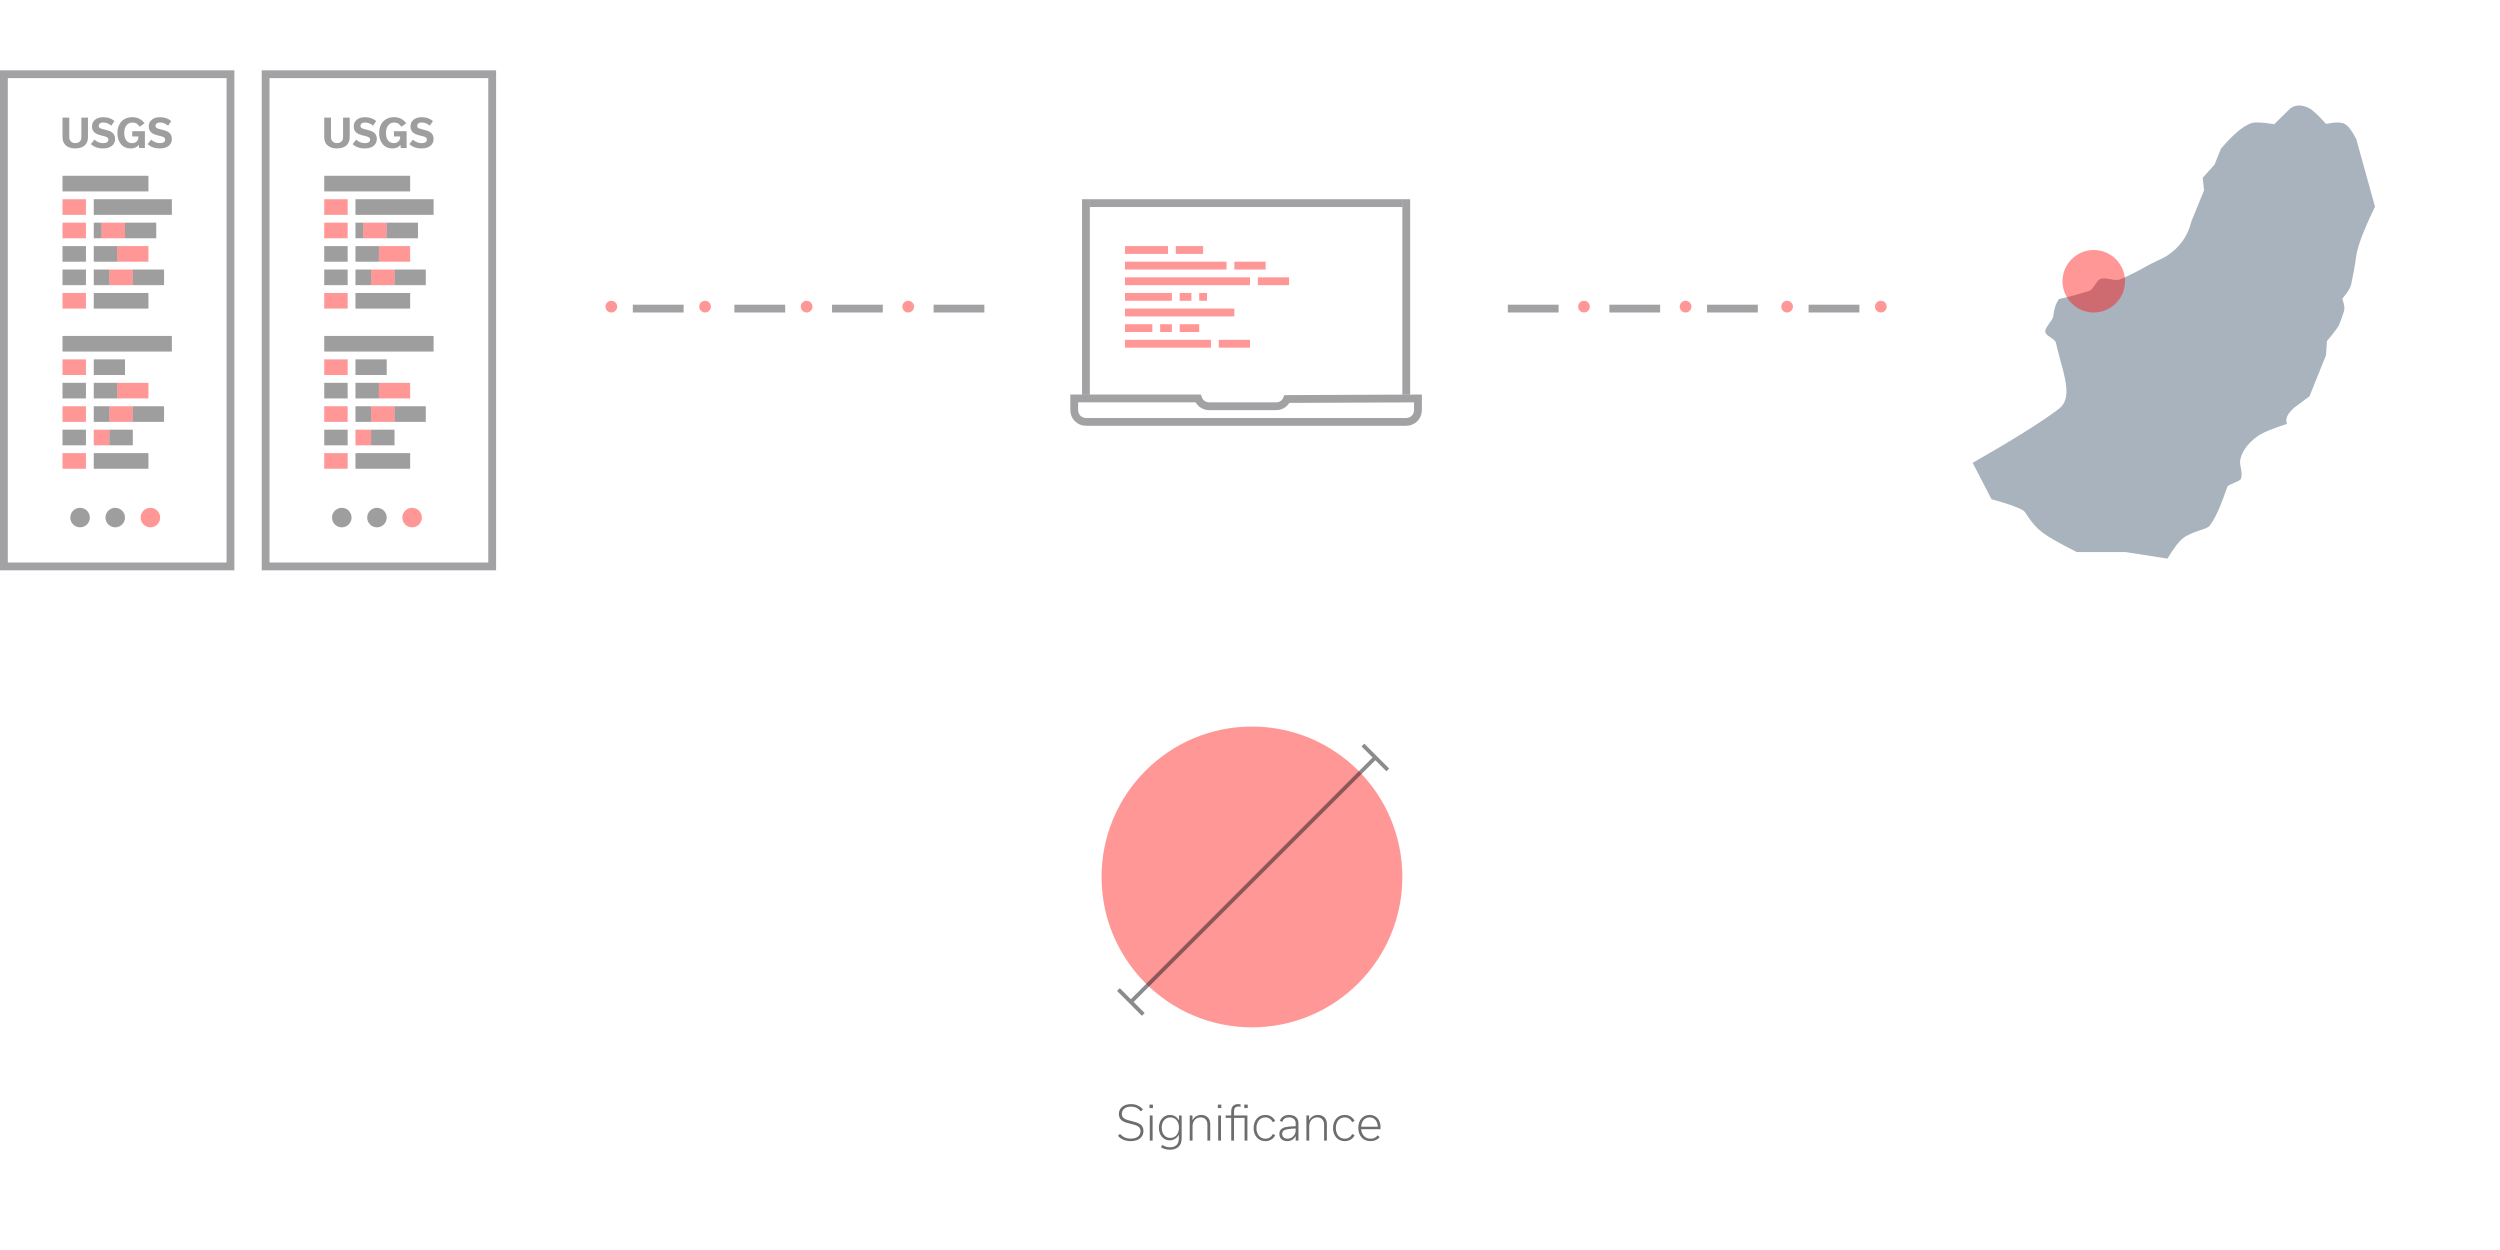 <svg xmlns="http://www.w3.org/2000/svg" viewBox="0 0 640 320">
  <g fill="none" fill-rule="evenodd">
    <rect width="11" height="2" x="288" y="63" fill="#FF0808" fill-opacity=".7" opacity=".6"/>
    <rect width="7" height="2" x="301" y="63" fill="#FF0808" fill-opacity=".7" opacity=".6"/>
    <rect width="3" height="2" x="302" y="75" fill="#FF0808" fill-opacity=".7" opacity=".6"/>
    <rect width="2" height="2" x="307" y="75" fill="#FF0808" fill-opacity=".7" opacity=".6"/>
    <rect width="3" height="2" x="297" y="83" fill="#FF0808" fill-opacity=".7" opacity=".6"/>
    <rect width="5" height="2" x="302" y="83" fill="#FF0808" fill-opacity=".7" opacity=".6"/>
    <rect width="8" height="2" x="322" y="71" fill="#FF0808" fill-opacity=".7" opacity=".6"/>
    <rect width="8" height="2" x="316" y="67" fill="#FF0808" fill-opacity=".7" opacity=".6"/>
    <rect width="8" height="2" x="312" y="87" fill="#FF0808" fill-opacity=".7" opacity=".6"/>
    <polygon fill="#FF0808" fill-opacity=".7" points="288 71 320 71 320 73 288 73" opacity=".6"/>
    <polygon fill="#FF0808" fill-opacity=".7" points="288 75 300 75 300 77 288 77" opacity=".6"/>
    <polygon fill="#FF0808" fill-opacity=".7" points="288 83 295 83 295 85 288 85" opacity=".6"/>
    <polygon fill="#FF0808" fill-opacity=".7" points="288 79 316 79 316 81 288 81" opacity=".6"/>
    <polygon fill="#FF0808" fill-opacity=".7" points="288 87 310 87 310 89 288 89" opacity=".6"/>
    <rect width="26" height="2" x="288" y="67" fill="#FF0808" fill-opacity=".7" opacity=".6"/>
    <rect width="58" height="126" x="1" y="19" stroke="#18181C" stroke-width="2" opacity=".4"/>
    <rect width="58" height="126" x="68" y="19" stroke="#18181C" stroke-width="2" opacity=".4"/>
    <rect width="22" height="4" x="16" y="45" fill="#18181C" fill-opacity=".7" opacity=".6"/>
    <rect width="22" height="4" x="83" y="45" fill="#18181C" fill-opacity=".7" opacity=".6"/>
    <rect width="20" height="4" x="24" y="51" fill="#18181C" fill-opacity=".7" opacity=".6"/>
    <rect width="20" height="4" x="91" y="51" fill="#18181C" fill-opacity=".7" opacity=".6"/>
    <rect width="2" height="4" x="24" y="57" fill="#18181C" fill-opacity=".7" opacity=".6"/>
    <rect width="2" height="4" x="91" y="57" fill="#18181C" fill-opacity=".7" opacity=".6"/>
    <rect width="6" height="4" x="16" y="63" fill="#18181C" fill-opacity=".7" opacity=".6"/>
    <rect width="6" height="4" x="83" y="63" fill="#18181C" fill-opacity=".7" opacity=".6"/>
    <rect width="6" height="4" x="16" y="69" fill="#18181C" fill-opacity=".7" opacity=".6"/>
    <rect width="6" height="4" x="83" y="69" fill="#18181C" fill-opacity=".7" opacity=".6"/>
    <rect width="6" height="4" x="24" y="63" fill="#18181C" fill-opacity=".7" opacity=".6"/>
    <rect width="6" height="4" x="91" y="63" fill="#18181C" fill-opacity=".7" opacity=".6"/>
    <rect width="4" height="4" x="24" y="69" fill="#18181C" fill-opacity=".7" opacity=".6"/>
    <rect width="4" height="4" x="91" y="69" fill="#18181C" fill-opacity=".7" opacity=".6"/>
    <rect width="14" height="4" x="24" y="75" fill="#18181C" fill-opacity=".7" opacity=".6"/>
    <rect width="14" height="4" x="91" y="75" fill="#18181C" fill-opacity=".7" opacity=".6"/>
    <rect width="28" height="4" x="16" y="86" fill="#18181C" fill-opacity=".7" opacity=".6"/>
    <rect width="28" height="4" x="83" y="86" fill="#18181C" fill-opacity=".7" opacity=".6"/>
    <rect width="8" height="4" x="24" y="92" fill="#18181C" fill-opacity=".7" opacity=".6"/>
    <rect width="8" height="4" x="91" y="92" fill="#18181C" fill-opacity=".7" opacity=".6"/>
    <rect width="6" height="4" x="16" y="98" fill="#18181C" fill-opacity=".7" opacity=".6"/>
    <rect width="6" height="4" x="83" y="98" fill="#18181C" fill-opacity=".7" opacity=".6"/>
    <rect width="6" height="4" x="16" y="110" fill="#18181C" fill-opacity=".7" opacity=".6"/>
    <rect width="6" height="4" x="83" y="110" fill="#18181C" fill-opacity=".7" opacity=".6"/>
    <rect width="14" height="4" x="24" y="116" fill="#18181C" fill-opacity=".7" opacity=".6"/>
    <rect width="14" height="4" x="91" y="116" fill="#18181C" fill-opacity=".7" opacity=".6"/>
    <rect width="4" height="4" x="24" y="104" fill="#18181C" fill-opacity=".7" opacity=".6"/>
    <rect width="4" height="4" x="91" y="104" fill="#18181C" fill-opacity=".7" opacity=".6"/>
    <rect width="6" height="4" x="24" y="98" fill="#18181C" fill-opacity=".7" opacity=".6"/>
    <rect width="6" height="4" x="91" y="98" fill="#18181C" fill-opacity=".7" opacity=".6"/>
    <rect width="6" height="4" x="28" y="110" fill="#18181C" fill-opacity=".7" opacity=".6"/>
    <rect width="6" height="4" x="95" y="110" fill="#18181C" fill-opacity=".7" opacity=".6"/>
    <rect width="8" height="4" x="34" y="104" fill="#18181C" fill-opacity=".7" opacity=".6"/>
    <rect width="8" height="4" x="101" y="104" fill="#18181C" fill-opacity=".7" opacity=".6"/>
    <rect width="8" height="4" x="34" y="69" fill="#18181C" fill-opacity=".7" opacity=".6"/>
    <rect width="8" height="4" x="101" y="69" fill="#18181C" fill-opacity=".7" opacity=".6"/>
    <rect width="6" height="4" x="16" y="51" fill="#FF0808" fill-opacity=".7" opacity=".6"/>
    <rect width="6" height="4" x="83" y="51" fill="#FF0808" fill-opacity=".7" opacity=".6"/>
    <rect width="6" height="4" x="16" y="57" fill="#FF0808" fill-opacity=".7" opacity=".6"/>
    <rect width="6" height="4" x="83" y="57" fill="#FF0808" fill-opacity=".7" opacity=".6"/>
    <rect width="6" height="4" x="16" y="75" fill="#FF0808" fill-opacity=".7" opacity=".6"/>
    <rect width="6" height="4" x="83" y="75" fill="#FF0808" fill-opacity=".7" opacity=".6"/>
    <rect width="6" height="4" x="16" y="92" fill="#FF0808" fill-opacity=".7" opacity=".6"/>
    <rect width="6" height="4" x="83" y="92" fill="#FF0808" fill-opacity=".7" opacity=".6"/>
    <rect width="6" height="4" x="16" y="104" fill="#FF0808" fill-opacity=".7" opacity=".6"/>
    <rect width="6" height="4" x="83" y="104" fill="#FF0808" fill-opacity=".7" opacity=".6"/>
    <rect width="6" height="4" x="16" y="116" fill="#FF0808" fill-opacity=".7" opacity=".6"/>
    <rect width="6" height="4" x="83" y="116" fill="#FF0808" fill-opacity=".7" opacity=".6"/>
    <rect width="4" height="4" x="24" y="110" fill="#FF0808" fill-opacity=".7" opacity=".6"/>
    <rect width="4" height="4" x="91" y="110" fill="#FF0808" fill-opacity=".7" opacity=".6"/>
    <rect width="6" height="4" x="28" y="104" fill="#FF0808" fill-opacity=".7" opacity=".6"/>
    <rect width="6" height="4" x="95" y="104" fill="#FF0808" fill-opacity=".7" opacity=".6"/>
    <rect width="8" height="4" x="30" y="98" fill="#FF0808" fill-opacity=".7" opacity=".6"/>
    <rect width="8" height="4" x="97" y="98" fill="#FF0808" fill-opacity=".7" opacity=".6"/>
    <rect width="6" height="4" x="26" y="57" fill="#FF0808" fill-opacity=".7" opacity=".6"/>
    <rect width="6" height="4" x="93" y="57" fill="#FF0808" fill-opacity=".7" opacity=".6"/>
    <rect width="8" height="4" x="30" y="63" fill="#FF0808" fill-opacity=".7" opacity=".6"/>
    <rect width="8" height="4" x="97" y="63" fill="#FF0808" fill-opacity=".7" opacity=".6"/>
    <rect width="6" height="4" x="28" y="69" fill="#FF0808" fill-opacity=".7" opacity=".6"/>
    <rect width="6" height="4" x="95" y="69" fill="#FF0808" fill-opacity=".7" opacity=".6"/>
    <rect width="8" height="4" x="32" y="57" fill="#18181C" fill-opacity=".7" opacity=".6"/>
    <rect width="8" height="4" x="99" y="57" fill="#18181C" fill-opacity=".7" opacity=".6"/>
    <circle cx="20.5" cy="132.5" r="2.5" fill="#18181C" fill-opacity=".7" opacity=".6"/>
    <circle cx="87.5" cy="132.5" r="2.5" fill="#18181C" fill-opacity=".7" opacity=".6"/>
    <circle cx="29.5" cy="132.5" r="2.5" fill="#18181C" fill-opacity=".7" opacity=".6"/>
    <circle cx="96.5" cy="132.5" r="2.5" fill="#18181C" fill-opacity=".7" opacity=".6"/>
    <circle cx="38.5" cy="132.5" r="2.5" fill="#FF0808" fill-opacity=".7" opacity=".6"/>
    <circle cx="105.5" cy="132.5" r="2.5" fill="#FF0808" fill-opacity=".7" opacity=".6"/>
    <path fill="#18181C" fill-opacity=".7" d="M20.828 35.134L20.828 30.111 22.522 30.111 22.522 35.144C22.522 36.967 21.31 38 19.232 38 17.35 38 16 37.018 16 35.144L16 30.111 17.734 30.111 17.734 35.134C17.734 36.025 18.335 36.633 19.271 36.633 20.236 36.633 20.828 36.056 20.828 35.134zM26.394 38C24.985 38 24.02 37.585 23.261 36.896L24.177 35.742C24.778 36.309 25.547 36.643 26.424 36.643 27.31 36.643 27.744 36.299 27.744 35.732 27.744 35.114 27.133 34.962 26.03 34.709 24.749 34.405 23.547 33.909 23.547 32.38 23.547 31.043 24.552 30 26.443 30 27.704 30 28.601 30.395 29.31 30.992L28.502 32.177C27.882 31.651 27.182 31.357 26.424 31.357 25.655 31.357 25.271 31.742 25.271 32.218 25.271 32.815 25.833 32.947 26.926 33.2 28.266 33.514 29.468 33.98 29.468 35.559 29.468 36.987 28.384 38 26.394 38zM33.852 33.585L37.094 33.585 37.094 37.889 35.576 37.889 35.537 37.089 35.517 37.089C35.133 37.585 34.522 38 33.468 38 31.222 38 30.049 36.238 30.049 34.061 30.049 31.782 31.379 30 33.872 30 35.291 30 36.315 30.587 36.985 31.57L35.754 32.451C35.3 31.742 34.729 31.367 33.921 31.367 32.512 31.367 31.803 32.532 31.803 34.03 31.803 35.539 32.453 36.643 33.813 36.643 34.749 36.643 35.438 36.076 35.438 35.063L35.438 34.932 33.852 34.932 33.852 33.585zM40.926 38C39.517 38 38.552 37.585 37.793 36.896L38.709 35.742C39.31 36.309 40.079 36.643 40.956 36.643 41.842 36.643 42.276 36.299 42.276 35.732 42.276 35.114 41.665 34.962 40.562 34.709 39.281 34.405 38.079 33.909 38.079 32.38 38.079 31.043 39.084 30 40.975 30 42.236 30 43.133 30.395 43.842 30.992L43.034 32.177C42.414 31.651 41.714 31.357 40.956 31.357 40.187 31.357 39.803 31.742 39.803 32.218 39.803 32.815 40.365 32.947 41.458 33.2 42.798 33.514 44 33.98 44 35.559 44 36.987 42.916 38 40.926 38zM87.828 35.134L87.828 30.111 89.522 30.111 89.522 35.144C89.522 36.967 88.31 38 86.232 38 84.35 38 83 37.018 83 35.144L83 30.111 84.734 30.111 84.734 35.134C84.734 36.025 85.335 36.633 86.271 36.633 87.236 36.633 87.828 36.056 87.828 35.134zM93.394 38C91.985 38 91.02 37.585 90.261 36.896L91.177 35.742C91.778 36.309 92.547 36.643 93.424 36.643 94.31 36.643 94.744 36.299 94.744 35.732 94.744 35.114 94.133 34.962 93.03 34.709 91.749 34.405 90.547 33.909 90.547 32.38 90.547 31.043 91.552 30 93.443 30 94.704 30 95.601 30.395 96.31 30.992L95.502 32.177C94.882 31.651 94.182 31.357 93.424 31.357 92.655 31.357 92.271 31.742 92.271 32.218 92.271 32.815 92.833 32.947 93.926 33.2 95.266 33.514 96.468 33.98 96.468 35.559 96.468 36.987 95.384 38 93.394 38zM100.852 33.585L104.094 33.585 104.094 37.889 102.576 37.889 102.537 37.089 102.517 37.089C102.133 37.585 101.522 38 100.468 38 98.222 38 97.049 36.238 97.049 34.061 97.049 31.782 98.379 30 100.872 30 102.291 30 103.315 30.587 103.985 31.57L102.754 32.451C102.3 31.742 101.729 31.367 100.921 31.367 99.512 31.367 98.803 32.532 98.803 34.03 98.803 35.539 99.453 36.643 100.813 36.643 101.749 36.643 102.438 36.076 102.438 35.063L102.438 34.932 100.852 34.932 100.852 33.585zM107.926 38C106.517 38 105.552 37.585 104.793 36.896L105.709 35.742C106.31 36.309 107.079 36.643 107.956 36.643 108.842 36.643 109.276 36.299 109.276 35.732 109.276 35.114 108.665 34.962 107.562 34.709 106.281 34.405 105.079 33.909 105.079 32.38 105.079 31.043 106.084 30 107.975 30 109.236 30 110.133 30.395 110.842 30.992L110.034 32.177C109.414 31.651 108.714 31.357 107.956 31.357 107.187 31.357 106.803 31.742 106.803 32.218 106.803 32.815 107.365 32.947 108.458 33.2 109.798 33.514 111 33.98 111 35.559 111 36.987 109.916 38 107.926 38z" opacity=".6"/>
    <path stroke="#18181C" stroke-width="2" d="M329.479,102.146 C329.312,102.549 329.061,102.907 328.746,103.199 C328.211,103.696 327.494,104 326.706,104 L309.347,103.995 C308.551,103.946 307.839,103.589 307.33,103.04 C307.054,102.743 306.838,102.39 306.7,102 L275,102 L275,105 C275,105.828 275.336,106.578 275.879,107.121 C276.422,107.664 277.172,108 278,108 L360,108 C360.828,108 361.578,107.664 362.121,107.121 C362.664,106.578 363,105.828 363,105 L363,102.004 L329.479,102.146 Z" opacity=".4"/>
    <polygon fill="#18181C" points="277 51 279 51 279 101 277 101" opacity=".4"/>
    <polygon fill="#18181C" points="359 51 361 51 361 101 359 101" opacity=".4"/>
    <polygon fill="#18181C" points="279 51 359 51 359 53 279 53" opacity=".4"/>
    <g transform="matrix(-1 0 0 1 252 77)">
      <rect width="12" height="1" x="51.5" y="1.5" stroke="#18181C" opacity=".4"/>
      <rect width="12" height="1" x="77.5" y="1.5" stroke="#18181C" opacity=".4"/>
      <rect width="12" height="1" x="26.5" y="1.5" stroke="#18181C" opacity=".4"/>
      <rect width="12" height="1" x=".5" y="1.5" stroke="#18181C" opacity=".4"/>
      <circle cx="19.5" cy="1.5" r="1.5" fill="#FF0808" fill-opacity=".7" opacity=".6"/>
      <circle cx="45.5" cy="1.5" r="1.5" fill="#FF0808" fill-opacity=".7" opacity=".6"/>
      <circle cx="71.5" cy="1.5" r="1.5" fill="#FF0808" fill-opacity=".7" opacity=".6"/>
      <circle cx="95.5" cy="1.5" r="1.5" fill="#FF0808" fill-opacity=".7" opacity=".6"/>
    </g>
    <path fill="#A9B3BD" d="M509.834,127.804 C513.934,128.913 516.651,129.881 517.985,130.708 C518.792,131.208 519.64,133.797 522.804,136.282 C524.181,137.365 527.13,139.047 531.65,141.328 L544.112,141.328 L554.864,143 C556.479,140.301 557.845,138.533 558.964,137.696 C561.276,135.965 564.984,135.559 565.702,134.566 C567.7,131.799 568.92,128.234 570.187,124.649 C570.429,123.962 573.411,123.275 573.663,122.592 C574.289,120.895 573.197,119.227 573.514,117.672 C574.031,115.137 576.025,112.902 578.446,111.331 C579.435,110.689 581.769,109.746 585.447,108.503 C584.951,107.192 585.637,105.765 587.502,104.22 C587.855,103.928 589.095,103.01 591.222,101.467 L595.467,90.908 L595.689,87.324 C597.562,85.095 598.621,83.665 598.866,83.036 C599.36,81.768 599.76,80.645 600.067,79.666 C600.285,78.969 600.138,77.905 599.625,76.476 C600.937,74.918 601.682,73.74 601.86,72.942 C602.401,70.515 602.854,68.005 603.217,65.412 C603.559,62.976 605.153,58.808 608,52.908 L603.217,35.648 C602.137,33.493 601.138,32.183 600.219,31.716 C599.301,31.25 597.717,31.25 595.467,31.716 C593.461,29.499 592.046,28.173 591.222,27.739 C589.352,26.754 587.719,26.754 586.324,27.739 L582.198,31.799 C580.074,31.449 578.463,31.299 577.365,31.349 C575.242,31.444 572.316,33.672 568.588,38.031 L566.902,42.17 L563.894,45.514 L564.237,48.715 L560.966,56.75 C560.125,60.343 558.091,63.231 554.864,65.412 C553.869,66.085 550.866,67.354 549.688,68.043 C547.492,69.326 545.213,70.447 542.985,71.417 C541.19,72.199 539.34,70.826 537.68,71.417 C536.702,71.766 535.847,74.138 534.954,74.424 C530.366,75.892 527.099,76.545 527.099,76.545 C526.222,77.81 525.786,79.3 525.648,80.925 C525.552,82.048 523.451,83.754 523.595,84.976 C523.723,86.064 526.075,86.661 526.322,87.781 C526.553,88.824 526.82,89.873 527.099,90.908 C528.646,96.664 530.481,102.063 527.099,104.642 C522.804,107.915 515.438,112.53 505,118.488 L509.834,127.804 Z"/>
    <circle cx="536" cy="72" r="8" fill="#FF0808" fill-opacity=".7" opacity=".6"/>
    <g transform="translate(386 77)">
      <rect width="12" height="1" x="51.5" y="1.5" stroke="#18181C" opacity=".4"/>
      <rect width="12" height="1" x="77.5" y="1.5" stroke="#18181C" opacity=".4"/>
      <rect width="12" height="1" x="26.5" y="1.5" stroke="#18181C" opacity=".4"/>
      <rect width="12" height="1" x=".5" y="1.5" stroke="#18181C" opacity=".4"/>
      <circle cx="19.5" cy="1.5" r="1.5" fill="#FF0808" fill-opacity=".7" opacity=".6"/>
      <circle cx="45.5" cy="1.5" r="1.5" fill="#FF0808" fill-opacity=".7" opacity=".6"/>
      <circle cx="71.5" cy="1.5" r="1.5" fill="#FF0808" fill-opacity=".7" opacity=".6"/>
      <circle cx="95.5" cy="1.5" r="1.5" fill="#FF0808" fill-opacity=".7" opacity=".6"/>
    </g>
    <circle cx="320.5" cy="224.5" r="38.5" fill="#FF0808" fill-opacity=".7" opacity=".6"/>
    <path fill="#18181C" fill-opacity=".7" fill-rule="nonzero" d="M289.452,292.132 C288.156,292.132 287.028,291.7 286.2,290.776 L286.704,290.284 C287.424,291.016 288.192,291.484 289.452,291.484 C291.144,291.484 291.972,290.68 291.972,289.552 C291.972,288.328 290.916,288.052 289.428,287.692 C287.856,287.32 286.428,286.9 286.428,285.208 C286.428,283.696 287.604,282.652 289.548,282.652 C290.772,282.652 291.78,283.084 292.596,284.02 L292.056,284.5 C291.324,283.648 290.568,283.3 289.548,283.3 C288.036,283.3 287.184,284.092 287.184,285.16 C287.184,286.372 288.264,286.648 289.728,287.008 C291.312,287.392 292.728,287.812 292.728,289.516 C292.728,291.052 291.564,292.132 289.452,292.132 Z M294.264,283.66 L294.264,282.784 L295.152,282.784 L295.152,283.66 L294.264,283.66 Z M295.068,292 L294.348,292 L294.348,285.556 L295.068,285.556 L295.068,292 Z M302.508,285.556 L302.508,291.424 C302.508,293.404 301.26,294.328 299.484,294.328 C298.5,294.328 297.756,294.04 297.204,293.692 L297.552,293.092 C298.092,293.452 298.716,293.704 299.52,293.704 C300.792,293.704 301.788,293.104 301.788,291.388 L301.788,290.512 L301.764,290.512 C301.296,291.376 300.468,291.928 299.436,291.928 C297.708,291.928 296.676,290.488 296.676,288.712 C296.676,286.936 297.732,285.424 299.508,285.424 C300.588,285.424 301.344,286 301.788,286.792 L301.812,286.792 L301.836,285.556 L302.508,285.556 Z M299.604,291.304 C301.008,291.304 301.812,290.116 301.812,288.688 C301.812,287.2 301.008,286.06 299.604,286.06 C298.188,286.06 297.396,287.248 297.396,288.688 C297.396,290.092 298.152,291.304 299.604,291.304 Z M304.572,292 L304.572,285.556 L305.268,285.556 L305.28,286.756 L305.304,286.756 C305.748,285.904 306.504,285.424 307.524,285.424 C308.964,285.424 309.816,286.396 309.816,287.764 L309.816,292 L309.096,292 L309.096,287.92 C309.096,286.9 308.556,286.048 307.368,286.048 C306.18,286.048 305.292,286.936 305.292,288.364 L305.292,292 L304.572,292 Z M311.772,283.66 L311.772,282.784 L312.66,282.784 L312.66,283.66 L311.772,283.66 Z M312.576,292 L311.856,292 L311.856,285.556 L312.576,285.556 L312.576,292 Z M315.192,292 L315.192,286.168 L313.764,286.168 L313.764,285.556 L315.192,285.556 L315.192,284.512 C315.192,283.3 315.816,282.652 316.944,282.652 C317.16,282.652 317.4,282.676 317.592,282.724 L317.592,283.324 C317.46,283.3 317.268,283.276 317.064,283.276 C316.176,283.276 315.912,283.744 315.912,284.512 L315.912,285.556 L319.332,285.556 L319.332,292 L318.612,292 L318.612,286.168 L315.912,286.168 L315.912,292 L315.192,292 Z M318.528,283.66 L318.528,282.784 L319.416,282.784 L319.416,283.66 L318.528,283.66 Z M323.916,292.132 C322.044,292.132 320.928,290.656 320.928,288.784 C320.928,286.912 322.044,285.424 323.916,285.424 C325.116,285.424 325.98,286.048 326.448,286.948 L325.836,287.284 C325.464,286.54 324.816,286.048 323.916,286.048 C322.464,286.048 321.648,287.248 321.648,288.772 C321.648,290.284 322.476,291.508 323.928,291.508 C324.828,291.508 325.488,291.028 325.86,290.296 L326.46,290.632 C325.98,291.544 325.104,292.132 323.916,292.132 Z M332.4,292 L331.704,292 L331.692,290.848 L331.668,290.848 C331.152,291.76 330.372,292.132 329.52,292.132 C328.248,292.132 327.516,291.364 327.516,290.296 C327.516,289.228 328.236,288.724 329.172,288.532 C329.856,288.388 330.984,288.328 331.692,288.304 L331.692,287.464 C331.692,286.792 331.164,286.048 329.976,286.048 C328.98,286.048 328.464,286.552 328.272,287.188 L327.636,286.948 C327.936,286.012 328.776,285.424 330,285.424 C331.524,285.424 332.4,286.252 332.4,287.524 L332.4,292 Z M329.616,291.508 C330.84,291.508 331.692,290.464 331.692,289.444 L331.692,288.892 C331.056,288.904 330.192,288.976 329.592,289.084 C328.716,289.24 328.236,289.54 328.236,290.26 C328.236,291.016 328.776,291.508 329.616,291.508 Z M334.44,292 L334.44,285.556 L335.136,285.556 L335.148,286.756 L335.172,286.756 C335.616,285.904 336.372,285.424 337.392,285.424 C338.832,285.424 339.684,286.396 339.684,287.764 L339.684,292 L338.964,292 L338.964,287.92 C338.964,286.9 338.424,286.048 337.236,286.048 C336.048,286.048 335.16,286.936 335.16,288.364 L335.16,292 L334.44,292 Z M344.244,292.132 C342.372,292.132 341.256,290.656 341.256,288.784 C341.256,286.912 342.372,285.424 344.244,285.424 C345.444,285.424 346.308,286.048 346.776,286.948 L346.164,287.284 C345.792,286.54 345.144,286.048 344.244,286.048 C342.792,286.048 341.976,287.248 341.976,288.772 C341.976,290.284 342.804,291.508 344.256,291.508 C345.156,291.508 345.816,291.028 346.188,290.296 L346.788,290.632 C346.308,291.544 345.432,292.132 344.244,292.132 Z M352.68,290.644 L353.208,291.1 C352.632,291.76 351.888,292.132 350.844,292.132 C348.9,292.132 347.724,290.716 347.724,288.724 C347.724,286.864 348.816,285.424 350.628,285.424 C352.38,285.424 353.424,286.768 353.424,288.544 C353.424,288.664 353.412,288.94 353.388,289.072 L348.456,289.072 C348.576,290.476 349.452,291.508 350.868,291.508 C351.624,291.508 352.236,291.22 352.68,290.644 Z M348.456,288.448 L352.716,288.448 C352.668,287.08 351.924,286.048 350.628,286.048 C349.332,286.048 348.54,287.044 348.456,288.448 Z" opacity=".9"/>
    <polygon fill="#18181C" fill-rule="nonzero" points="289.492 255.801 351.382 193.911 348.554 191.082 349.261 190.375 355.625 196.739 354.918 197.446 352.089 194.618 290.199 256.508 293.028 259.336 292.32 260.044 285.956 253.68 286.664 252.972 289.492 255.801" opacity=".5"/>
  </g>
</svg>
